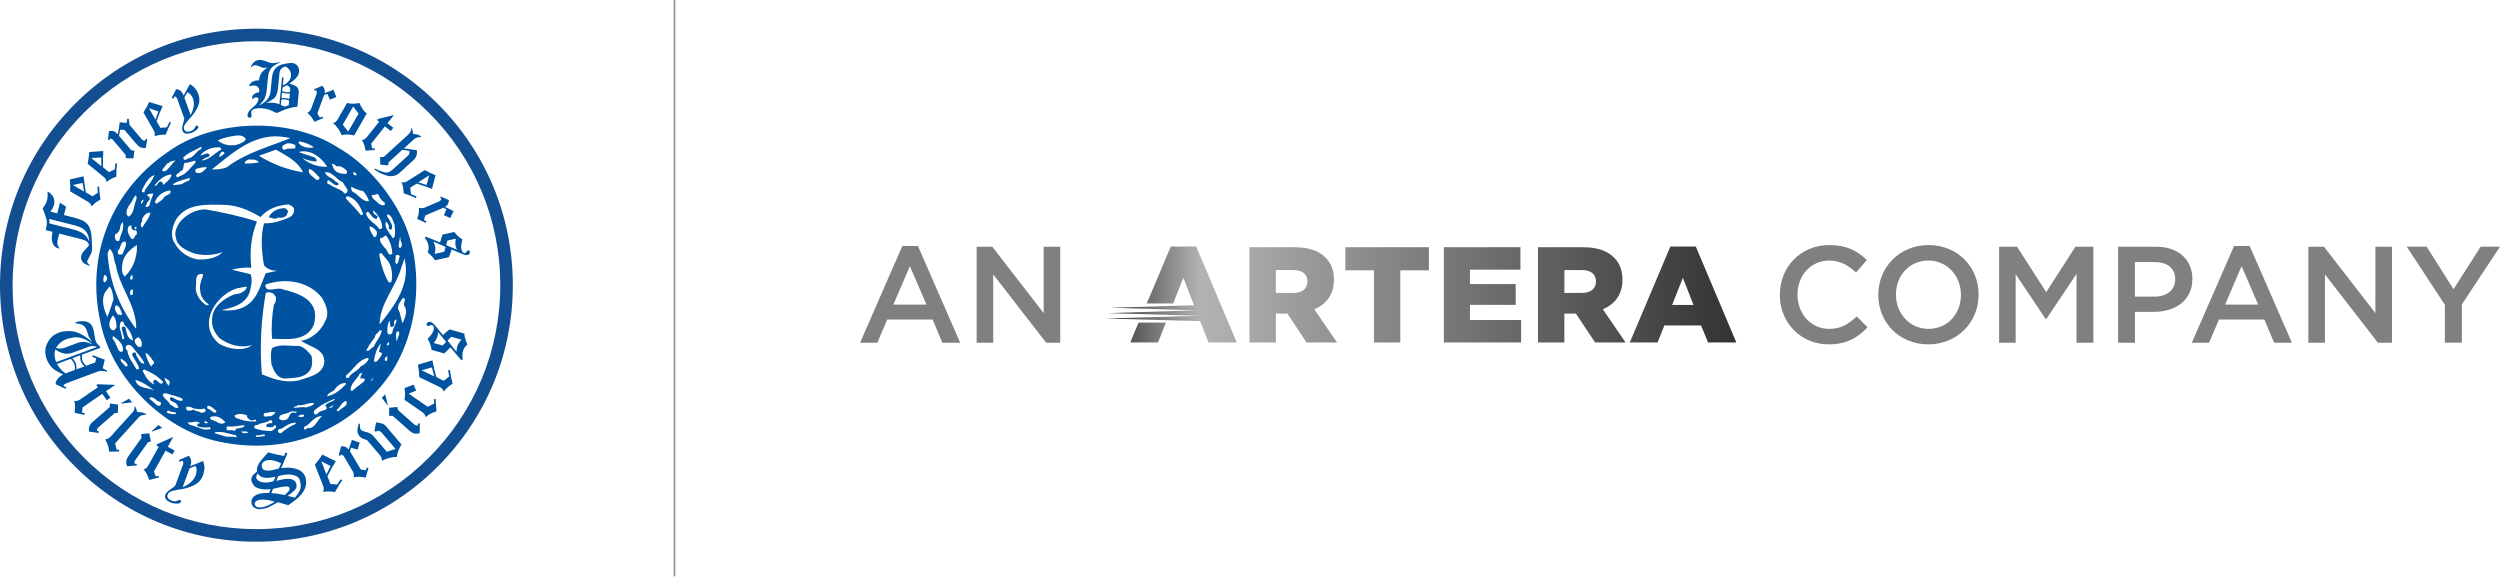 <?xml version="1.0" encoding="UTF-8"?> <svg xmlns="http://www.w3.org/2000/svg" width="585" height="135" viewBox="0 0 585 135" fill="none"><g clip-path="url(#clip0_126_652)"><path d="M157.831 134.855V0" stroke="#939598" stroke-width="0.395"></path><path d="M211.142 57.569H214.801L224.683 80.194H220.512L218.234 74.772H207.614L205.304 80.194H201.259L211.142 57.569ZM216.788 71.271L212.908 62.287L209.056 71.271H216.788Z" fill="#808080"></path><path d="M228.53 57.729H232.189L244.218 73.263V57.729H248.097V80.194H244.795L232.414 64.214V80.194H228.535V57.729H228.53Z" fill="#808080"></path><path d="M416.483 69.025V68.959C416.483 62.574 421.264 57.344 428.061 57.344C432.199 57.344 434.702 58.786 436.849 60.84L434.313 63.763C432.518 62.094 430.593 60.971 428.023 60.971C423.726 60.971 420.612 64.5 420.612 68.898V68.964C420.612 73.362 423.721 76.957 428.023 76.957C430.78 76.957 432.547 75.834 434.472 74.034L437.009 76.6C434.665 79.038 432.1 80.58 427.897 80.58C421.354 80.58 416.478 75.477 416.478 69.025H416.483Z" fill="#808080"></path><path d="M439.517 69.025V68.959C439.517 62.635 444.392 57.344 451.287 57.344C458.182 57.344 462.997 62.574 462.997 68.898V68.964C462.997 75.284 458.121 80.58 451.226 80.58C444.331 80.58 439.517 75.35 439.517 69.025ZM458.859 69.025V68.959C458.859 64.594 455.684 60.967 451.226 60.967C446.769 60.967 443.655 64.528 443.655 68.894V68.959C443.655 73.325 446.83 76.952 451.287 76.952C455.745 76.952 458.859 73.39 458.859 69.025Z" fill="#808080"></path><path d="M467.778 57.729H471.982L478.816 68.353L485.65 57.729H489.854V80.194H485.909V64.082L478.821 74.673H478.694L471.667 64.148V80.194H467.788V57.729H467.778Z" fill="#808080"></path><path d="M495.626 57.729H504.48C509.708 57.729 513.015 60.713 513.015 65.238V65.304C513.015 70.341 508.97 72.972 504.034 72.972H499.577V80.194H495.631V57.729H495.626ZM504.156 69.41C507.139 69.41 508.999 67.742 508.999 65.398V65.332C508.999 62.701 507.106 61.319 504.156 61.319H499.567V69.406H504.156V69.41Z" fill="#808080"></path><path d="M522.765 57.569H526.424L536.307 80.194H532.136L529.858 74.772H519.238L516.927 80.194H512.883L522.765 57.569ZM528.411 71.271L524.532 62.287L520.68 71.271H528.411Z" fill="#808080"></path><path d="M540.154 57.729H543.812L555.841 73.263V57.729H559.721V80.194H556.419L544.038 64.214V80.194H540.158V57.729H540.154Z" fill="#808080"></path><path d="M572.102 71.332L563.183 57.725H567.833L574.122 67.672L580.472 57.725H584.995L576.076 71.234V80.185H572.098V71.328L572.102 71.332Z" fill="#808080"></path><path d="M292.371 57.847H302.906C306.311 57.847 308.669 58.739 310.163 60.267C311.469 61.54 312.136 63.26 312.136 65.459V65.525C312.136 68.931 310.323 71.191 307.551 72.371L312.868 80.142H305.738L301.248 73.39H298.543V80.142H292.366V57.851L292.371 57.847ZM302.62 68.546C304.719 68.546 305.931 67.526 305.931 65.9V65.835C305.931 64.082 304.658 63.189 302.587 63.189H298.543V68.541H302.62V68.546ZM321.497 63.26H314.813V57.847H334.357V63.26H327.673V80.138H321.497V63.26ZM337.861 57.847H355.784V63.1H343.971V66.474H354.666V71.346H343.971V74.88H355.939V80.133H337.856V57.842L337.861 57.847ZM359.889 57.847H370.425C373.83 57.847 376.188 58.739 377.681 60.267C378.987 61.54 379.654 63.26 379.654 65.459V65.525C379.654 68.931 377.841 71.191 375.07 72.371L380.387 80.142H373.257L368.767 73.39H366.061V80.142H359.885V57.851L359.889 57.847ZM370.143 68.546C372.242 68.546 373.454 67.526 373.454 65.9V65.835C373.454 64.082 372.181 63.189 370.11 63.189H366.066V68.541H370.143V68.546ZM390.866 57.687H396.817L406.305 80.138H399.682L398.057 76.158H389.461L387.869 80.138H381.373L390.861 57.687H390.866ZM396.277 71.351L393.792 65.012L391.279 71.351H396.277ZM280.849 75.152L282.784 80.138H289.407L279.919 57.687H273.968L268.337 71.017H274.518L276.899 65.012L279.407 71.426L259.882 72.014L279.872 72.615L259.281 73.268L280.375 73.903L258.647 74.523L280.863 75.157M272.808 75.495H266.406L264.485 80.138H270.981L272.813 75.495H272.808Z" fill="url(#paint0_linear_126_652)"></path><path fill-rule="evenodd" clip-rule="evenodd" d="M13.903 54.666L18.76 55.897C19.243 56.024 19.633 56.16 19.939 56.287C20.244 56.423 20.455 56.592 20.573 56.771C20.69 56.959 20.742 57.1 20.775 57.17C20.808 57.245 20.817 57.33 20.793 57.391L20.775 57.485C20.681 57.612 20.404 57.927 19.91 58.453C19.403 58.97 19.112 59.402 19.013 59.783C18.952 60.036 18.952 60.333 19.013 60.647C19.131 61.089 19.37 61.427 19.718 61.639C20.056 61.869 20.488 62.071 21.005 62.198L21.038 62.052C20.775 61.892 20.605 61.714 20.502 61.545C20.408 61.366 20.375 61.197 20.418 61.019C20.418 61.009 20.587 60.722 20.869 60.206C21.164 59.712 21.362 59.289 21.427 58.993C21.46 58.89 21.488 58.763 21.512 58.613C21.531 58.477 21.545 58.35 21.554 58.256L21.46 55.756C21.385 54.323 21.094 53.27 20.554 52.584C20.028 51.889 19.079 51.372 17.74 51.034L14.969 50.315L15.462 48.346L14.03 47.439L13.396 49.925L11.794 49.525C12.236 48.975 12.513 48.449 12.635 47.932C12.794 47.312 12.752 46.72 12.489 46.161C12.236 45.602 11.794 45.151 11.141 44.812L11.108 44.897C11.193 45.574 11.16 46.213 11.014 46.814C10.845 47.477 10.498 48.13 9.981 48.755C10.474 49.967 10.78 50.864 10.906 51.452C11.024 52.053 10.949 52.852 10.695 53.843L12.306 54.252C12.062 55.178 12.043 56.014 12.273 56.761C12.503 57.499 13.011 57.983 13.842 58.195L13.884 58.058C13.63 57.711 13.476 57.363 13.433 57.015C13.4 56.677 13.443 56.287 13.551 55.878L13.898 54.656L13.903 54.666ZM19.666 44.822L17.055 43.295L19.328 42.811L19.666 44.822ZM16.345 41.998C16.43 42.923 16.463 43.854 16.421 44.77L20.558 47.204C20.803 47.35 21 47.5 21.136 47.679C21.273 47.857 21.381 48.059 21.432 48.322C21.719 47.984 22.043 47.679 22.4 47.406C22.757 47.143 23.104 46.899 23.508 46.711C23.405 45.855 23.33 45.254 23.288 44.906C23.255 44.578 23.226 44.15 23.194 43.609L22.804 43.685L22.898 45.066L21.653 45.931L20.093 45.014C19.863 43.727 19.685 42.472 19.567 41.251L16.345 41.998ZM23.71 38.887L21.371 36.97L23.701 36.843L23.71 38.887ZM20.878 35.579C20.817 36.505 20.699 37.435 20.507 38.319L24.236 41.373C24.448 41.551 24.617 41.744 24.729 41.932C24.833 42.12 24.908 42.355 24.908 42.618C25.246 42.322 25.627 42.082 26.002 41.862C26.401 41.65 26.791 41.481 27.214 41.345C27.233 40.489 27.256 39.888 27.266 39.54C27.299 39.211 27.341 38.784 27.383 38.234L26.984 38.253L26.857 39.625L25.509 40.288L24.109 39.141C24.076 37.825 24.1 36.571 24.171 35.335L20.873 35.579H20.878ZM27.839 31.787L28.135 30.354L29.126 30.406L31.864 33.629C32.202 34.038 32.55 34.325 32.874 34.461C33.189 34.621 33.611 34.663 34.119 34.621L34.447 32.534L34.081 32.492L33.987 32.901C33.766 32.92 33.546 32.882 33.325 32.774L30.3 29.203C30.281 29.043 30.248 28.822 30.215 28.526C30.183 28.254 30.164 28.019 30.14 27.831L29.774 27.789L29.647 28.757L28.003 28.62C27.928 29.198 27.867 29.687 27.825 30.077C27.75 30.467 27.665 30.932 27.571 31.458C27.242 31.068 26.937 30.824 26.655 30.711C26.369 30.617 25.969 30.608 25.486 30.678L25.265 32.713L25.636 32.774L25.711 32.417C26.026 32.426 26.289 32.553 26.467 32.774L29.417 36.261V36.998L31.239 37.074L31.441 35.293L30.685 35.123L27.853 31.783L27.839 31.787ZM36.373 27.981L34.865 25.345L37.087 26.064L36.368 27.981H36.373ZM34.908 23.87C34.518 24.725 34.067 25.533 33.569 26.304L35.96 30.486C36.096 30.73 36.19 30.96 36.223 31.181C36.256 31.402 36.242 31.632 36.148 31.886C36.57 31.726 37.012 31.642 37.444 31.571C37.895 31.52 38.318 31.496 38.759 31.52C39.088 30.739 39.328 30.18 39.454 29.856C39.591 29.56 39.783 29.17 40.023 28.686L39.642 28.559L39.041 29.79L37.533 29.927L36.636 28.357C37.078 27.112 37.543 25.942 38.05 24.828L34.898 23.87H34.908ZM44.597 26.896L43.132 22.817L43.837 21.586C44.151 21.732 44.428 21.925 44.649 22.197C44.879 22.484 45.039 22.766 45.156 23.071C45.368 23.672 45.41 24.316 45.302 24.998C45.175 25.693 44.945 26.337 44.597 26.896ZM42.968 22.352C42.808 21.91 42.578 21.563 42.324 21.318C42.038 21.088 41.704 20.919 41.239 20.853L40.164 22.921L40.521 23.132L40.877 22.531C41.065 22.615 41.192 22.7 41.277 22.775C41.371 22.878 41.437 23.005 41.479 23.156L43.08 27.582C43.156 27.784 43.062 28.226 42.836 28.93C42.615 29.649 42.564 30.194 42.691 30.552L42.742 30.697C42.911 31.045 43.193 31.247 43.574 31.275C43.945 31.308 44.363 31.242 44.804 31.087L45.048 31.003C45.279 30.918 45.584 30.707 45.964 30.411C46.321 30.096 46.481 29.833 46.396 29.612C46.345 29.527 46.312 29.466 46.251 29.41C46.176 29.358 46.105 29.358 46.021 29.391C45.917 29.424 45.819 29.518 45.725 29.654C45.65 29.8 45.546 29.969 45.41 30.171C45.283 30.382 45.011 30.552 44.612 30.697C44.273 30.815 43.959 30.857 43.686 30.791C43.4 30.716 43.212 30.561 43.109 30.307L43.076 30.223C42.94 29.833 43.057 29.4 43.414 28.907C43.78 28.432 44.255 27.84 44.865 27.201C45.603 26.318 46.119 25.472 46.434 24.631C46.739 23.809 46.749 22.954 46.434 22.08C46.232 21.53 45.969 21.069 45.654 20.679C45.316 20.289 44.917 19.96 44.424 19.711L42.972 22.357L42.968 22.352ZM65.067 20.468L65.405 17.075C65.447 16.634 65.607 16.286 65.87 16.032C66.133 15.788 66.471 15.623 66.903 15.581C67.368 15.896 67.683 16.234 67.885 16.615C68.054 17.005 68.139 17.371 68.087 17.785C68.054 18.227 67.866 18.659 67.519 19.04C67.162 19.439 66.73 19.758 66.18 19.965L66.359 18.151L66.001 18.109L65.382 24.401C65.067 24.283 64.804 24.189 64.569 24.147C64.339 24.114 64.104 24.086 63.916 24.062C63.601 24.044 63.315 24.03 63.019 24.03C62.732 24.039 62.483 24.039 62.263 24.062C63.329 23.621 64.043 23.179 64.381 22.733C64.729 22.3 64.982 21.553 65.076 20.468H65.067ZM65.71 24.579L65.847 23.292C65.973 23.292 66.109 23.259 66.279 23.259C66.438 23.259 66.575 23.259 66.701 23.268C67.025 23.301 67.354 23.386 67.659 23.522L67.556 24.64C67.387 24.692 67.242 24.744 67.091 24.786C66.922 24.838 66.776 24.89 66.64 24.965L65.715 24.575L65.71 24.579ZM65.879 22.954L65.997 21.68C66.133 21.723 66.26 21.774 66.438 21.798C66.626 21.84 66.767 21.859 66.889 21.873C67.049 21.892 67.227 21.892 67.448 21.882C67.65 21.892 67.772 21.882 67.829 21.873L67.702 23.137C67.439 23.062 67.26 23.019 67.152 23.01C67.049 23.001 66.922 22.991 66.772 22.977C66.626 22.968 66.485 22.944 66.321 22.944C66.152 22.954 65.992 22.954 65.879 22.954ZM67.862 21.478C67.702 21.52 67.533 21.553 67.387 21.572C67.218 21.582 67.082 21.591 66.955 21.582C66.861 21.572 66.725 21.539 66.565 21.497C66.405 21.464 66.227 21.403 66.039 21.337L66.114 20.515C66.302 20.388 66.485 20.285 66.664 20.177C66.833 20.092 67.002 20.017 67.171 19.946C67.537 20.148 67.763 20.327 67.824 20.506C67.899 20.684 67.918 20.938 67.89 21.262L67.871 21.474L67.862 21.478ZM64.771 26.454C66.067 25.862 67.002 25.486 67.617 25.326C68.209 25.157 68.871 25.054 69.585 24.969L69.9 21.755C69.961 21.112 69.797 20.618 69.416 20.289C69.007 19.975 68.425 19.74 67.697 19.603C67.951 19.392 68.275 19.152 68.646 18.856C69.026 18.541 69.341 18.236 69.562 17.907C69.806 17.55 69.952 17.202 69.984 16.779C70.017 16.474 69.984 16.145 69.848 15.84C69.712 15.525 69.543 15.271 69.322 15.111C69.102 14.933 68.914 14.848 68.754 14.806C68.594 14.773 68.458 14.754 68.322 14.745C68.134 14.712 67.899 14.735 67.608 14.778C67.312 14.787 66.828 14.895 66.185 15.031C65.522 15.177 64.94 15.515 64.466 15.99C64.015 16.483 63.719 17.277 63.611 18.33L63.324 21.271C63.24 22.07 62.977 22.723 62.535 23.282C62.07 23.832 61.441 24.307 60.628 24.673C61.281 24.03 61.713 23.452 61.967 22.925C62.188 22.399 62.357 21.704 62.441 20.806L62.704 18.1C62.798 17.151 63.061 16.436 63.46 15.948C63.869 15.473 64.545 15.041 65.471 14.651L65.419 14.557C65.114 14.618 64.799 14.651 64.494 14.717C64.156 14.768 63.874 14.778 63.597 14.759L63.512 14.74C63.31 14.731 62.901 14.594 62.333 14.383C61.732 14.162 61.291 14.054 61.018 14.026C60.44 13.965 59.933 14.12 59.492 14.491C59.041 14.872 58.754 15.332 58.627 15.882C58.815 15.68 58.998 15.501 59.196 15.398C59.407 15.295 59.604 15.238 59.839 15.271L60.262 15.365C60.389 15.407 60.6 15.492 60.905 15.628C61.22 15.797 61.464 15.858 61.652 15.882C61.882 15.901 62.211 15.863 62.676 15.755C61.99 16.178 61.497 16.629 61.182 17.061C60.877 17.512 60.666 18.104 60.605 18.823C60.069 18.772 59.571 18.866 59.13 19.11C58.698 19.34 58.383 19.702 58.247 20.195C58.712 20.05 59.12 19.975 59.492 20.017C59.618 20.026 59.745 20.036 59.849 20.069C59.933 20.101 60.06 20.144 60.206 20.228C60.365 20.322 60.478 20.473 60.562 20.67C60.656 20.872 60.689 21.102 60.656 21.365L60.633 21.577C60.182 21.638 59.778 21.779 59.487 22C59.2 22.211 59.022 22.493 59.003 22.855V23.264C59.181 23.095 59.341 22.977 59.496 22.897C59.656 22.822 59.825 22.77 60.013 22.77C60.361 22.789 60.506 22.972 60.464 23.306L60.454 23.442C60.337 23.865 60.065 24.283 59.642 24.716C59.261 25.045 58.886 25.378 58.515 25.707C58.378 25.853 58.252 26.036 58.134 26.257C58.007 26.468 57.923 26.68 57.913 26.868C57.88 27.197 58.007 27.418 58.284 27.544L58.388 27.554C58.515 27.563 58.618 27.544 58.717 27.46C58.81 27.375 58.862 27.291 58.876 27.197C58.886 27.112 58.867 26.943 58.834 26.731C58.782 26.487 58.759 26.332 58.773 26.224L58.815 26.107C58.909 25.749 59.238 25.514 59.773 25.421C60.309 25.303 60.825 25.284 61.323 25.336C62.061 25.411 62.662 25.538 63.127 25.716C63.601 25.928 64.137 26.168 64.78 26.464L64.771 26.454ZM75.424 20.069L73.517 20.881L73.653 21.229L74 21.126C74.146 21.422 74.179 21.685 74.085 21.957L72.854 25.341C72.76 25.594 72.624 25.834 72.483 25.984C72.338 26.163 72.154 26.29 71.924 26.393C72.629 26.985 73.155 27.681 73.559 28.503L75.602 27.662L75.456 27.291L74.846 27.511L74.268 26.544L75.837 22.235L76.593 21.948L77.185 23.32L78.702 22.709L78.049 21.022L75.94 21.802C76.015 21.445 76.034 21.126 75.95 20.895C75.856 20.665 75.696 20.369 75.424 20.073V20.069ZM80.215 29.151L82.647 24.927L83.911 26.572L81.487 30.777C81.328 30.566 81.13 30.326 80.877 30.021C80.647 29.715 80.426 29.428 80.215 29.156V29.151ZM79.942 31.618C80.407 31.501 80.891 31.458 81.393 31.482C81.877 31.491 82.384 31.585 82.878 31.693L85.818 26.562C85.522 26.332 85.24 26.045 84.987 25.698C84.733 25.341 84.418 24.814 84.071 24.086C83.103 24.33 82.145 24.33 81.206 24.105L79.078 27.803C78.899 28.118 78.74 28.338 78.594 28.479C78.467 28.606 78.237 28.7 77.941 28.766C78.857 29.579 79.519 30.528 79.942 31.623V31.618ZM88.716 28.479L85.87 32.05C85.701 32.252 85.513 32.45 85.334 32.544C85.146 32.671 84.935 32.746 84.681 32.755C84.935 33.164 85.104 33.554 85.24 33.925C85.344 34.273 85.442 34.715 85.546 35.264L87.716 35.095L87.706 34.715L87.072 34.733L86.861 33.606L90.083 29.57L91.44 30.655L92.041 29.908L90.67 28.822L92.196 26.915L88.448 27.84L88.246 28.104L88.711 28.475L88.716 28.479ZM89.773 36.74L88.951 36.749L88.984 38.53L90.848 38.699L90.909 37.994L94.146 35.053L95.79 35.316C95.822 35.504 95.832 35.687 95.808 35.833C95.775 35.979 95.724 36.138 95.597 36.298L91.91 39.658C91.266 40.236 90.698 40.457 90.163 40.363C89.613 40.269 88.782 39.954 87.645 39.437L87.551 39.615C88.552 40.363 89.604 40.87 90.689 41.133C91.783 41.378 92.722 41.152 93.502 40.447L96.715 37.506C97.41 36.886 97.682 36.091 97.537 35.156L94.526 34.715L96.856 32.596C97.307 32.173 97.898 32.018 98.603 32.112V32.036C98.359 31.773 98.096 31.613 97.79 31.52C97.485 31.416 97.147 31.383 96.799 31.383L96.663 31.238C96.64 30.848 96.527 30.439 96.349 30.016H96.212C96.222 30.364 96.161 30.65 96.01 30.899C95.841 31.172 95.62 31.416 95.325 31.689L93.873 33.004L89.773 36.735V36.74ZM97.87 42.66L100.43 41.025L99.82 43.281L97.87 42.66ZM101.905 41.006C101.031 40.649 100.2 40.25 99.42 39.794L95.343 42.364C95.113 42.524 94.892 42.618 94.667 42.67C94.446 42.703 94.216 42.703 93.962 42.618C94.132 43.027 94.249 43.483 94.334 43.906C94.409 44.347 94.451 44.779 94.451 45.221C95.24 45.508 95.822 45.729 96.147 45.832C96.452 45.959 96.842 46.138 97.335 46.349L97.452 45.959L96.189 45.423L95.987 43.924L97.513 42.956C98.758 43.337 99.956 43.746 101.097 44.202L101.91 41.006H101.905ZM105.047 46.824L103.14 45.982L102.995 46.33L103.309 46.499C103.192 46.805 103.013 47.026 102.75 47.134L99.444 48.548C99.19 48.651 98.927 48.727 98.725 48.727C98.495 48.736 98.274 48.694 98.039 48.59C98.091 49.507 97.945 50.371 97.617 51.226L99.627 52.142L99.796 51.785L99.204 51.489L99.533 50.404L103.746 48.614L104.474 48.971L103.873 50.343L105.348 51.029L106.137 49.408L104.127 48.398C104.441 48.196 104.686 48.008 104.803 47.787C104.92 47.556 105.014 47.237 105.047 46.838V46.824ZM101.694 59.407C101.797 59.017 101.853 58.678 101.872 58.397C101.896 58.11 101.853 57.805 101.788 57.513C101.755 57.377 101.703 57.217 101.618 57.029C101.543 56.851 101.473 56.682 101.398 56.503L104.263 57.791L103.948 58.918L101.694 59.412V59.407ZM104.709 56.287L106.658 55.855C106.597 56.212 106.555 56.531 106.555 56.78C106.546 57.043 106.564 57.316 106.616 57.551C106.649 57.687 106.701 57.823 106.752 57.992C106.804 58.162 106.856 58.307 106.931 58.444L104.38 57.349L104.709 56.282V56.287ZM99.566 55.338L99.43 55.685C99.862 56.245 100.115 56.771 100.228 57.288C100.28 57.541 100.313 57.837 100.289 58.129C100.266 58.425 100.205 58.721 100.087 59.054C100.444 59.369 100.773 59.665 101.045 59.952C101.332 60.248 101.581 60.563 101.783 60.901L105.057 60.173L105.7 58.392L108.157 59.426C108.692 59.656 109.105 59.731 109.378 59.679C109.599 59.628 109.758 59.534 109.852 59.407C109.946 59.261 109.988 59.12 109.946 58.956C109.885 58.66 109.744 58.547 109.537 58.599L109.336 58.702C109.251 58.796 109.166 58.913 109.082 59.031C108.979 59.148 108.894 59.2 108.809 59.219C108.65 59.252 108.523 59.209 108.368 59.101C108.222 59.008 108.147 58.881 108.114 58.754L107.969 58.354C107.903 58.049 107.894 57.678 107.945 57.288C108.006 56.879 108.091 56.456 108.208 56.033C107.818 55.803 107.471 55.516 107.156 55.244C106.841 54.957 106.564 54.633 106.301 54.285L103.53 54.905L102.981 56.719L99.556 55.338H99.566ZM11.54 52.274C11.583 51.851 11.573 51.518 11.508 51.222L17.67 52.791C18.745 53.063 19.525 53.477 20.028 54.055C20.535 54.633 20.826 55.469 20.892 56.541C20.521 55.676 20.028 55.046 19.408 54.633C18.807 54.243 18.008 53.905 16.984 53.651L11.536 52.269L11.54 52.274Z" fill="#0053A0"></path><path fill-rule="evenodd" clip-rule="evenodd" d="M12.964 81.773C13.607 82.266 14.293 82.586 14.988 82.713C15.664 82.849 16.378 82.764 17.106 82.492L20.761 81.143C21.413 80.89 22.066 80.923 22.71 81.186L13.133 84.738C12.921 84.169 12.794 83.662 12.776 83.23C12.733 82.788 12.794 82.304 12.964 81.778V81.773ZM13.344 85.151L16.538 83.972C16.768 84.193 16.937 84.381 17.073 84.583C17.191 84.752 17.304 84.954 17.388 85.161C17.449 85.339 17.491 85.57 17.524 85.823C17.543 86.077 17.543 86.34 17.506 86.57L15.326 87.383C14.429 86.74 13.767 86.002 13.344 85.151ZM18.778 83.14C18.76 83.446 18.76 83.709 18.778 83.92C18.811 84.132 18.854 84.362 18.915 84.555C19.051 84.935 19.323 85.325 19.737 85.743L17.891 86.43C17.924 85.88 17.872 85.386 17.731 85.006C17.571 84.597 17.308 84.207 16.918 83.826L18.774 83.14H18.778ZM14.767 87.6C14.26 87.905 13.894 88.201 13.649 88.474C13.386 88.746 13.166 89.136 12.987 89.601L13.123 89.958L15.326 90.983L15.556 90.677L14.809 90.287C14.927 90.076 15.073 89.921 15.232 89.846C15.378 89.752 15.58 89.658 15.885 89.54L22.963 86.918C23.278 86.801 23.607 86.758 23.964 86.791C24.311 86.801 24.668 86.876 25.007 87.003L25.082 86.758L24.039 86.166L24.513 84.165L21.742 83.131L21.606 83.512L22.512 83.859L22.268 84.818L20.173 85.588C19.751 85.231 19.469 84.851 19.319 84.451C19.173 84.052 19.131 83.554 19.201 82.985L23.48 81.406L23.32 80.956C23.076 80.796 22.888 80.641 22.743 80.439C22.607 80.237 22.48 80.016 22.386 79.753C22.292 79.489 22.184 78.996 22.08 78.287C21.986 77.568 21.878 77.065 21.766 76.769C21.451 75.914 20.901 75.411 20.131 75.232C19.342 75.063 18.497 75.138 17.604 75.463L17.75 75.674C18.36 75.716 18.858 75.834 19.243 76.022C19.633 76.21 19.948 76.548 20.202 77.065L20.347 77.474C20.38 77.558 20.441 77.737 20.535 78.033C20.61 78.305 20.681 78.517 20.737 78.653C20.798 78.813 20.897 79.001 21.042 79.231C21.16 79.452 21.329 79.724 21.535 80.044C20.652 79.222 19.746 78.569 18.807 78.117C17.867 77.666 17.045 77.445 16.331 77.474C15.594 77.474 15.068 77.516 14.763 77.568C14.467 77.61 14.152 77.685 13.847 77.798C12.752 78.207 11.949 78.832 11.447 79.644C10.93 80.467 10.634 81.214 10.606 81.942C10.573 82.656 10.667 83.366 10.934 84.061C11.094 84.484 11.263 84.841 11.484 85.137C11.822 85.687 12.273 86.171 12.832 86.57C13.391 86.942 14.044 87.285 14.772 87.604L14.767 87.6ZM22.898 90.635L18.844 93.417C18.591 93.586 18.328 93.722 18.126 93.774C17.895 93.849 17.651 93.858 17.379 93.807C17.506 94.291 17.567 94.732 17.581 95.146C17.571 95.536 17.529 96.02 17.463 96.602L19.727 97.086L19.845 96.687L19.182 96.527L19.342 95.315L23.936 92.143L24.978 93.661L25.833 93.069L24.8 91.551L26.97 90.066L22.841 89.907L22.545 90.118L22.902 90.635H22.898ZM28.313 94.352L28.388 94.436L30.929 94.15L30.183 93.294L28.318 94.347L28.313 94.352ZM22.855 100.159L26.857 96.659L27.576 96.617L27.637 94.676L25.753 94.432L25.66 95.273L21.897 98.552L21.634 98.773C21.287 99.069 21.056 99.408 20.93 99.741C20.784 100.098 20.761 100.521 20.845 100.996L23.1 101.325L23.109 100.902L22.71 100.85C22.658 100.587 22.71 100.357 22.855 100.155V100.159ZM32.188 96.429L32.085 96.335C31.991 95.86 31.812 95.428 31.559 95.047H31.474C31.465 95.376 31.456 95.639 31.413 95.827C31.352 96.029 31.253 96.227 31.117 96.377L25.946 102.091C25.744 102.311 25.523 102.499 25.335 102.608C25.124 102.725 24.884 102.786 24.617 102.81C24.903 103.326 25.124 103.82 25.279 104.276C25.406 104.717 25.509 105.201 25.533 105.699L27.881 105.657V105.225L27.289 105.234L26.942 103.749L32.4 97.721C32.644 97.458 32.907 97.27 33.231 97.171C33.536 97.068 33.851 97.025 34.213 97.044L34.231 96.941C33.959 96.739 33.64 96.612 33.306 96.532C32.949 96.447 32.587 96.415 32.188 96.438V96.429ZM35.5 100.907L35.593 100.982L37.994 100.117L37.068 99.455L35.5 100.907ZM31.535 107.823L34.631 103.5L35.307 103.289L34.926 101.381L33.029 101.593L33.132 102.434L30.225 106.503L30.023 106.766C29.76 107.147 29.614 107.522 29.558 107.884C29.497 108.265 29.577 108.664 29.769 109.115L32.033 108.904L31.949 108.495L31.549 108.547C31.446 108.302 31.432 108.063 31.531 107.818L31.535 107.823ZM37.139 104.543L34.748 108.843C34.602 109.106 34.419 109.336 34.264 109.487C34.086 109.646 33.865 109.759 33.611 109.834C33.94 110.215 34.189 110.581 34.368 110.953C34.537 111.31 34.725 111.765 34.917 112.311L37.162 111.733L37.101 111.324L36.425 111.469L36.026 110.323L38.745 105.446L40.347 106.343L40.864 105.436L39.262 104.539L40.535 102.241L36.772 103.928L36.594 104.243L37.144 104.548L37.139 104.543ZM42.747 113.979L44.358 109.585L45.772 109.026C45.931 109.374 46.016 109.731 45.992 110.111C46.002 110.483 45.931 110.849 45.805 111.188C45.575 111.831 45.171 112.376 44.602 112.884C44.043 113.377 43.414 113.758 42.747 113.979ZM44.536 109.087C44.706 108.613 44.767 108.161 44.724 107.79C44.663 107.4 44.504 107.02 44.175 106.653L41.901 107.635L42.047 108.058L42.742 107.804C42.836 108.006 42.879 108.161 42.888 108.279C42.897 108.425 42.869 108.575 42.813 108.744L41.051 113.528C40.976 113.739 40.6 114.044 39.934 114.486C39.271 114.918 38.858 115.327 38.712 115.717L38.661 115.886C38.543 116.286 38.651 116.633 38.924 116.92C39.196 117.216 39.577 117.446 40.041 117.615L40.286 117.709C40.539 117.794 40.929 117.836 41.422 117.846C41.939 117.822 42.235 117.719 42.329 117.465C42.338 117.371 42.348 117.296 42.338 117.211C42.319 117.117 42.254 117.052 42.169 117.023C42.066 116.981 41.916 116.991 41.761 117.056C41.592 117.117 41.389 117.183 41.159 117.268C40.896 117.352 40.582 117.31 40.15 117.15C39.802 117.014 39.516 116.845 39.351 116.591C39.163 116.337 39.107 116.084 39.215 115.802L39.248 115.708C39.393 115.308 39.797 115.003 40.408 114.853C41.042 114.707 41.822 114.538 42.747 114.42C43.935 114.19 44.936 113.828 45.758 113.344C46.58 112.87 47.157 112.165 47.505 111.216C47.716 110.638 47.82 110.069 47.843 109.529C47.843 108.96 47.74 108.42 47.514 107.875L44.532 109.087H44.536ZM64.268 117.413C63.897 117.686 63.404 117.949 62.784 118.236C62.164 118.522 61.596 118.687 61.098 118.743C60.769 118.785 60.487 118.762 60.257 118.682C60.013 118.607 59.867 118.494 59.806 118.386C59.731 118.269 59.661 118.175 59.637 118.123C59.604 118.071 59.586 118.02 59.576 117.954C59.557 117.7 59.67 117.446 59.933 117.268C60.206 117.08 60.492 116.972 60.816 116.939C61.342 116.878 61.91 116.887 62.521 116.981C63.132 117.085 63.724 117.235 64.268 117.413ZM60.328 110.774C60.591 111.249 60.98 111.545 61.474 111.681C61.967 111.827 62.516 111.859 63.136 111.784C63.273 111.775 63.451 111.733 63.738 111.681C64.01 111.639 64.264 111.587 64.466 111.545L64.015 112.597C63.794 112.672 63.583 112.733 63.371 112.776C63.16 112.818 62.93 112.86 62.643 112.893C62.244 112.945 61.864 112.926 61.474 112.851C61.084 112.809 60.746 112.672 60.464 112.461C60.158 112.249 59.999 112.019 59.957 111.733C59.947 111.587 59.957 111.427 60.041 111.267C60.102 111.108 60.201 110.953 60.328 110.774ZM65.259 109.604C64.945 109.698 64.606 109.783 64.236 109.891C63.864 109.985 63.54 110.069 63.254 110.102C62.695 110.163 62.23 110.121 61.864 109.985C61.507 109.848 61.305 109.543 61.253 109.111L61.234 109.059C61.192 108.678 61.319 108.364 61.615 108.119C61.92 107.875 62.235 107.729 62.615 107.687L62.92 107.645C63.395 107.645 63.869 107.696 64.376 107.856C64.86 107.992 65.325 108.18 65.776 108.448L65.259 109.609V109.604ZM66.659 115.844C65.973 115.708 65.396 115.614 64.94 115.529C64.475 115.445 63.991 115.402 63.498 115.384L63.897 114.392C64.287 114.308 64.719 114.204 65.184 114.087C65.649 113.983 66.058 113.908 66.396 113.875C66.861 113.814 67.209 113.814 67.439 113.885C67.617 113.96 67.735 114.105 67.754 114.308C67.786 114.519 67.692 114.749 67.481 115.003C67.26 115.257 66.988 115.539 66.659 115.844ZM64.701 112.513L65.1 111.385C65.372 111.324 65.635 111.258 65.912 111.206C66.199 111.155 66.462 111.103 66.725 111.07C67.566 110.976 68.317 111.037 68.97 111.272C69.614 111.502 69.994 111.841 70.116 112.273C70.243 112.705 70.318 112.968 70.318 113.062L70.351 113.293C70.417 113.852 70.318 114.401 70.079 114.895C69.834 115.402 69.477 115.919 68.984 116.455L67.331 116.032C68.026 115.557 68.543 115.116 68.923 114.744C69.28 114.373 69.449 113.955 69.388 113.49C69.365 113.278 69.303 113.081 69.177 112.837C68.947 112.466 68.618 112.245 68.209 112.141C67.8 112.038 67.312 112.014 66.776 112.08C66.471 112.113 66.156 112.165 65.818 112.24C65.49 112.325 65.114 112.409 64.71 112.513H64.701ZM65.025 117.517L67.467 118.222C68.289 117.653 69.026 117.084 69.637 116.568C70.238 116.06 70.764 115.44 71.154 114.735C71.553 114.016 71.713 113.26 71.619 112.447L71.61 112.353C71.474 111.206 70.891 110.393 69.862 109.928C68.82 109.477 67.66 109.327 66.406 109.477L65.804 109.538L67.256 106.113L66.781 105.883L66.476 106.695C65.814 106.578 65.231 106.465 64.729 106.348C64.203 106.244 63.55 106.061 62.737 105.854L61.178 107.635C60.797 108.1 60.501 108.551 60.323 108.993C60.135 109.444 60.069 109.909 60.121 110.403C59.679 110.675 59.351 110.981 59.111 111.319C58.867 111.648 58.773 112.005 58.815 112.404C58.825 112.531 58.858 112.635 58.909 112.752C58.942 112.856 59.088 113.109 59.318 113.49C59.538 113.88 60.022 114.167 60.75 114.354C61.478 114.533 62.258 114.575 63.122 114.472L63.324 114.42L62.995 115.346C62.808 115.346 62.554 115.337 62.267 115.355C61.972 115.374 61.699 115.374 61.478 115.407C60.675 115.501 60.013 115.722 59.496 116.093C59.003 116.474 58.768 117.009 58.853 117.728C58.904 118.161 59.116 118.499 59.506 118.781C59.895 119.053 60.318 119.171 60.75 119.171L61.319 119.096C61.896 119.035 62.465 118.875 62.981 118.621C63.508 118.377 64.17 117.987 65.015 117.512L65.025 117.517ZM76.372 110.985L75.17 107.941L77.382 109.059L76.372 110.985ZM75.414 106.381C74.888 107.212 74.306 108.016 73.676 108.754L75.583 113.603C75.701 113.875 75.762 114.138 75.762 114.383C75.762 114.627 75.719 114.867 75.593 115.111C76.044 115.017 76.518 114.994 76.992 114.994C77.467 115.012 77.908 115.055 78.373 115.163C78.824 114.383 79.153 113.824 79.332 113.499C79.519 113.213 79.773 112.823 80.092 112.353L79.712 112.165L78.913 113.377L77.321 113.26L76.617 111.446C77.237 110.201 77.904 109.031 78.585 107.927L75.414 106.39V106.381ZM79.825 104.44L79.247 106.569L79.627 106.686L79.754 106.329C80.092 106.414 80.346 106.573 80.51 106.855L82.478 110.187C82.638 110.45 82.751 110.713 82.793 110.924C82.835 111.178 82.826 111.418 82.751 111.681C83.709 111.502 84.634 111.545 85.564 111.784L86.227 109.519L85.827 109.393L85.597 110.055L84.418 109.844L81.891 105.587L82.154 104.764L83.681 105.229L84.165 103.575L82.342 102.941L81.605 105.206C81.342 104.901 81.097 104.656 80.858 104.572C80.604 104.478 80.257 104.412 79.825 104.435V104.44ZM87.622 100.855L88.087 101.066L88.129 100.77C88.476 100.822 88.707 100.864 88.843 100.897C89.002 100.939 89.129 101.033 89.251 101.17L92.558 105.046C92.178 105.164 91.821 105.3 91.464 105.394C91.107 105.54 90.787 105.638 90.505 105.699L87.396 102.062C87.016 101.621 86.457 101.282 85.762 101.113C85.048 100.944 84.634 100.784 84.498 100.629C84.268 100.357 84.183 99.882 84.235 99.187L83.981 99.102C83.751 99.722 83.634 100.291 83.643 100.798C83.653 101.292 83.812 101.715 84.108 102.062C84.456 102.471 85.034 102.777 85.856 102.946L88.763 106.338C88.993 106.625 89.153 106.865 89.247 107.067C89.331 107.278 89.35 107.532 89.322 107.847C90.44 107.245 91.609 106.94 92.863 106.907C92.939 106.39 93.051 105.883 93.244 105.389C93.432 104.905 93.666 104.464 93.948 103.998L90.2 99.605C89.989 99.351 89.665 99.182 89.242 99.069C88.819 98.952 88.411 98.881 87.997 98.858L87.617 100.85L87.622 100.855ZM90.646 94.808L90.722 94.723L90.12 92.237L89.359 93.092L90.646 94.812V94.808ZM97.105 99.473L93.122 95.93L92.986 95.235L91.06 95.414L91.069 97.321L91.9 97.312L95.639 100.629L95.893 100.85C96.24 101.156 96.597 101.344 96.945 101.428C97.311 101.531 97.734 101.489 98.199 101.353L98.232 99.079L97.823 99.112L97.814 99.52C97.57 99.605 97.33 99.582 97.109 99.469L97.105 99.473ZM94.648 90.823C94.742 91.297 94.775 91.739 94.784 92.162C94.775 92.585 94.751 93.046 94.667 93.576L98.744 96.391C98.998 96.56 99.186 96.739 99.345 96.941C99.481 97.152 99.575 97.373 99.618 97.627C99.932 97.298 100.303 97.025 100.726 96.805C101.149 96.593 101.623 96.415 102.14 96.255C102.079 95.296 102.004 94.338 101.919 93.356L101.52 93.398L101.623 94.408L100.097 95.198L95.63 92.11L97.377 91.415L96.785 90.001L94.648 90.823ZM101.614 88.074L98.674 86.65L101.055 85.974L101.614 88.069V88.074ZM97.786 85.344C97.974 86.312 98.082 87.294 98.124 88.262L102.802 90.527C103.065 90.663 103.286 90.814 103.464 90.978C103.633 91.156 103.76 91.368 103.835 91.641C104.098 91.274 104.437 90.926 104.784 90.607C105.141 90.301 105.503 90.029 105.902 89.784C105.714 88.91 105.573 88.276 105.493 87.919C105.442 87.571 105.367 87.12 105.273 86.547L104.873 86.665L105.094 88.107L103.85 89.099L102.102 88.243C101.722 86.904 101.407 85.598 101.177 84.325L97.795 85.335L97.786 85.344ZM108.006 79.485C107.701 79.79 107.49 80.086 107.311 80.34C107.166 80.584 107.048 80.89 106.954 81.195C106.912 81.341 106.893 81.524 106.87 81.721C106.846 81.933 106.827 82.121 106.818 82.323L104.733 79.687L105.606 78.813L108.006 79.489V79.485ZM103.558 80.843L101.473 80.265C101.717 79.959 101.905 79.696 102.032 79.452C102.177 79.222 102.295 78.959 102.37 78.705C102.403 78.578 102.422 78.418 102.455 78.23C102.497 78.052 102.516 77.882 102.53 77.723L104.394 80.02L103.563 80.843H103.558ZM107.983 84.32L108.279 84.066C108.152 83.338 108.175 82.718 108.33 82.191C108.406 81.919 108.518 81.641 108.687 81.369C108.866 81.125 109.077 80.876 109.35 80.612C109.148 80.147 109.002 79.706 108.875 79.306C108.758 78.897 108.673 78.484 108.664 78.061L105.165 77.07L103.648 78.399L101.835 76.196C101.445 75.702 101.078 75.439 100.792 75.355C100.562 75.293 100.36 75.293 100.2 75.364C100.031 75.448 99.928 75.552 99.871 75.721C99.787 76.036 99.862 76.205 100.092 76.271L100.336 76.261C100.463 76.219 100.599 76.167 100.735 76.102C100.881 76.05 101.008 76.04 101.092 76.069C101.262 76.111 101.365 76.214 101.459 76.383C101.543 76.553 101.553 76.713 101.52 76.835L101.445 77.286C101.36 77.591 101.191 77.929 100.937 78.277C100.684 78.625 100.388 78.973 100.064 79.287C100.317 79.72 100.505 80.143 100.665 80.561C100.825 80.984 100.937 81.425 101.003 81.876L103.953 82.708L105.395 81.294L107.964 84.306L107.983 84.32ZM15.185 81.35C14.828 81.477 14.457 81.562 14.11 81.571C13.753 81.594 13.415 81.529 13.1 81.392C13.692 80.424 14.542 79.729 15.608 79.325C15.669 79.306 15.829 79.264 16.031 79.207C16.233 79.156 16.622 79.071 17.191 78.963C17.759 78.846 18.445 78.921 19.267 79.175C20.079 79.447 20.887 79.912 21.7 80.608C21.038 80.279 20.413 80.1 19.845 80.03C19.295 79.955 18.717 80.03 18.126 80.251L18.032 80.284L15.185 81.35Z" fill="#0053A0"></path><path fill-rule="evenodd" clip-rule="evenodd" d="M57.505 32.483C57.368 33.188 56.504 33.38 55.969 33.704C54.292 34.348 52.145 33.958 50.967 32.873C52.315 32.168 53.855 31.905 55.424 31.712C56.255 31.618 56.993 31.806 57.51 32.483H57.505ZM67.956 32.323C62.953 34.348 57.538 35.748 53.047 39.15C51.981 39.573 50.835 39.7 49.581 39.634C54.649 35.617 59.717 30.876 66.795 32.097C67.185 32.158 67.566 32.224 67.956 32.318V32.323ZM73.493 34.475C72.206 34.729 70.67 34.508 69.867 33.474C69.834 33.286 69.961 33.126 70.13 33.093C71.342 33.314 72.469 33.77 73.489 34.475H73.493ZM69.102 33.925V34.696C68.331 34.917 67.34 34.569 66.668 35.025C66.354 35.152 66.152 34.823 66.025 34.635C65.931 33.897 66.762 33.803 67.185 33.54C67.923 33.446 68.524 33.676 69.102 33.93V33.925ZM47.115 34.63V34.851C45.861 35.274 45.25 37.158 43.809 37.097C43.747 37.454 43.259 37.426 43.038 37.327C42.85 37.125 42.85 36.876 43.038 36.716C44.227 35.556 45.734 35.208 47.054 34.315L47.115 34.63ZM51.732 34.79V35.02C50.257 35.791 48.942 37.421 47.341 37.548C47.247 37.158 47.749 37.327 47.89 37.097C48.238 36.688 49.163 36.876 49.036 36.171C48.393 35.466 47.655 36.392 46.885 36.331C47.979 35.025 49.548 34.381 51.403 34.475C51.634 34.414 51.634 34.663 51.732 34.79ZM70.905 40.311C67.157 39.733 63.691 38.352 60.581 36.453L64.583 35.02C66.922 36.359 69.684 37.708 70.905 40.311ZM76.57 39.028C74.461 39.122 72.375 38.384 70.736 37.003C71.769 37.393 72.822 37.802 74.043 37.773C74.263 37.332 73.686 36.782 73.272 36.721C72.145 36.331 70.999 36.016 69.872 35.56C72.601 34.856 75.161 36.721 76.57 39.028ZM52.564 35.791C52.277 36.298 51.732 36.528 51.277 36.782C51.338 36.265 51.54 35.687 52.047 35.466C52.249 35.499 52.437 35.593 52.564 35.795V35.791ZM60.581 38.004C59.515 38.192 58.43 38.29 57.275 38.258C57.181 37.708 57.791 37.553 58.106 37.332C59.045 37.332 60.004 37.196 60.581 38.008V38.004ZM41.112 37.553C40.121 38.323 39.68 39.376 38.647 40.081C38.393 40.081 38.13 40.114 37.942 39.921C38.069 39.277 38.9 38.803 39.036 38.258C39.29 38.352 39.544 38.004 39.807 37.867C40.187 37.647 40.671 37.614 41.112 37.553ZM45.739 38.098C44.612 39.122 43.527 40.912 41.958 41.237C41.822 41.425 41.662 41.523 41.408 41.457C40.765 40.781 41.925 40.626 42.179 40.076C43.231 39.916 42.662 38.662 43.264 38.093C44.203 38.154 44.875 37.67 45.739 37.609V38.093V38.098ZM78.721 38.929C79.787 38.742 80.525 39.31 81.196 40.015L81.121 40.691C80.003 40.724 78.594 40.532 78.044 39.404L77.664 38.319C78.073 38.352 78.434 38.572 78.716 38.929H78.721ZM48.327 39.31C47.749 39.888 47.148 40.691 46.176 40.471C45.64 40.504 45.701 39.954 45.734 39.639C46.505 39.216 47.524 39.155 48.327 39.089V39.31ZM74.747 41.462C74.78 41.758 74.686 42.012 74.418 42.106H74.038C73.46 41.401 71.826 40.79 72.342 39.545C73.334 39.705 73.977 40.884 74.743 41.462H74.747ZM80.196 42.618L81.356 44.474C81.295 44.77 81.229 45.151 80.905 45.245C80.525 45.339 80.431 45.085 80.261 44.864C79.27 44.093 78.016 43.938 77.058 43.093C76.805 43.196 76.635 42.933 76.574 42.778C76.541 42.524 76.607 42.228 76.903 42.167C77.641 42.618 78.312 43.642 79.209 43.262C79.27 42.778 78.852 42.618 78.505 42.491C77.8 41.523 76.419 41.49 76.039 40.311C77.894 40.109 78.66 42.073 80.2 42.618H80.196ZM83.441 40.785V41.016C83.112 41.049 82.831 40.983 82.671 40.687V40.306C83.019 40.212 83.272 40.494 83.441 40.781V40.785ZM40.121 41.02C39.835 41.979 38.867 42.717 38.205 43.266C38.102 42.97 38.069 42.59 37.721 42.496C36.796 42.36 37.045 43.581 36.12 43.487C37.045 42.139 38.459 41.02 40.027 40.79L40.121 41.02ZM36.181 40.945C35.603 42.294 34.767 43.328 33.874 44.54C33.907 44.742 33.874 44.991 33.644 45.024C33.297 45.024 33.043 44.737 33.264 44.38C33.94 43.201 34.612 41.429 36.181 40.945ZM44.029 42.388C43.325 42.388 42.883 43.064 42.174 43.158L40.572 43.328C40.37 43.158 40.633 43.064 40.732 42.938C41.817 42.233 43.132 42.073 44.358 41.622C44.579 41.852 44.264 42.2 44.029 42.392V42.388ZM84.977 44.709C85.588 45.447 86.123 46.217 86.358 47.082C84.714 47.242 83.916 45.48 82.502 44.869C82.187 44.573 82.187 44.131 82.187 43.708C83.084 44.159 83.977 44.54 84.977 44.709ZM39.868 44.54C40.215 45.635 38.773 45.508 38.332 46.245C37.942 46.922 37.266 47.171 36.73 47.627C36.34 47.721 36.34 47.425 36.279 47.176C36.829 45.7 38.365 44.709 39.872 44.54H39.868ZM35.889 45.306C35.636 46.213 35.119 46.983 35.025 47.942C34.865 48.322 34.457 48.492 34.034 48.393C34.255 47.909 34.485 47.077 35.025 46.781C35.086 46.401 34.964 46.076 34.645 45.855H34.415C34.382 45.339 35.288 45.278 35.889 45.306ZM89.876 47.331C90.172 47.425 89.97 47.721 90.045 47.942C89.012 48.393 88.307 47.204 87.504 46.687C87.251 46.372 86.894 46.043 87.02 45.541C87.697 45.949 88.021 45.118 88.57 45.541C88.791 46.245 89.341 46.983 89.876 47.331ZM31.789 47.016C31.272 48.228 31.399 49.906 30.187 50.644C29.83 50.77 29.83 50.315 29.638 50.16C29.351 48.557 30.798 47.66 31.272 46.311L31.723 45.7C32.132 46.015 31.911 46.659 31.784 47.016H31.789ZM84.977 50.094C84.808 50.282 84.648 50.38 84.428 50.315C83.437 48.966 82.121 47.754 80.961 46.466C80.802 45.949 81.539 45.79 81.793 46.076C83.469 46.687 84.428 48.553 84.972 50.094H84.977ZM33.043 47.721C32.874 47.27 33.104 46.847 33.578 46.687C33.611 47.044 33.358 47.425 33.043 47.721ZM60.957 50.799C62.728 48.773 64.973 48.036 67.5 47.848C68.016 48.069 68.688 48.322 68.815 48.933C68.876 49.765 68.458 50.503 67.721 50.86C65.865 51.63 64.001 52.335 61.788 52.241C60.924 55.253 61.22 59.04 61.788 62.085C62.629 63.044 63.714 63.401 64.968 63.34L62.178 63.95C60.891 66.868 60.126 70.623 56.669 72.023C55.227 72.667 53.456 72.728 51.793 72.573C54.292 72.023 57.472 71.285 58.43 68.335C58.717 67.061 59.167 65.52 58.651 64.171L54.259 63.105C55.607 62.724 57.176 62.569 58.81 62.63C58.369 58.974 58.778 55.093 60.126 51.851C56.251 50.564 52.202 49.732 48.106 48.994C45.673 49.027 43.649 50.155 42.047 52.006C41.371 53.101 40.699 54.356 41.183 55.695C41.437 57.621 43.522 58.519 45.03 59.163C47.242 59.933 49.929 59.773 52.108 59.003C50.835 60.318 48.454 60.859 46.176 60.699C44.09 60.318 42.047 59.036 40.953 57.01C39.68 55.281 40.309 52.913 41.282 51.236C43.809 47.486 48.426 47.876 52.564 47.937C55.701 48.064 58.402 49.253 60.957 50.794V50.799ZM67.345 49.257C67.472 49.732 67.157 50.028 67.058 50.404C66.575 50.888 65.804 51.081 65.255 50.921C65.095 50.954 64.907 50.888 64.804 51.081C64.203 51.344 63.465 50.987 62.888 50.794C63.625 49.38 65.1 48.708 66.734 48.708L67.345 49.257ZM89.435 53.233C89.341 53.562 88.951 53.684 88.73 53.562C87.96 52.246 85.94 51.602 85.654 49.873C85.841 49.704 86.034 49.422 86.255 49.643C86.832 50.254 87.161 51.118 88.058 51.245C88.218 51.085 88.406 50.897 88.345 50.644C87.997 50.221 87.42 50.254 87.354 49.643V49.168C88.439 50.254 89.406 51.602 89.439 53.237L89.435 53.233ZM35.18 49.765C35.02 51.02 33.907 52.072 33.325 53.233C32.874 53.073 32.902 52.462 33.038 52.072C33.48 51.884 33.132 51.377 33.325 51.081C33.748 50.376 34.25 49.699 35.18 49.765ZM92.351 52.622C92.412 53.623 92.605 54.835 92.182 55.699H91.896C91.191 54.487 89.904 53.425 90.261 51.851C90.609 51.945 90.872 52.556 91.032 52.946C90.905 53.073 90.999 53.294 90.971 53.482C91.097 53.712 91.318 53.712 91.581 53.712C92.149 52.744 91.224 51.846 90.877 51.015C90.581 50.827 90.487 50.437 90.646 50.15C91.774 50.338 91.933 51.752 92.351 52.617V52.622ZM27.942 56.31C27.74 56.404 27.364 56.498 27.172 56.249C26.876 55.901 26.782 55.324 26.942 54.868C27.848 54.393 28.102 53.749 28.196 52.782L28.647 51.95C29.323 53.425 28.097 54.84 27.942 56.315V56.31ZM31.728 53.876C32.108 54.064 32.014 54.454 32.043 54.774C31.493 55.103 31.432 56.188 30.727 55.869C30.22 55.037 29.483 53.97 30.126 52.951C30.286 52.749 30.601 52.749 30.803 52.857C30.573 53.425 31.089 54.003 31.728 53.881V53.876ZM88.115 54.097C88.275 54.581 88.242 55.258 87.725 55.479H87.504C87.02 54.708 86.546 53.942 86.419 53.012C87.218 53.012 87.631 53.519 88.115 54.097ZM31.883 53.623C31.596 53.749 31.568 53.486 31.493 53.327C31.535 53.106 31.756 53.073 31.944 53.106L31.883 53.623ZM91.802 59.388C90.707 60.159 90.736 58.364 89.97 57.946C89.528 57.311 88.758 56.672 88.946 55.699C89.683 55.995 90.106 54.454 90.642 55.54C91.379 56.7 91.769 58.082 91.802 59.388ZM93.732 55.634C93.502 56.498 94.597 57.339 93.657 58.016C93.31 58.077 93.403 57.659 93.277 57.466L93.563 55.634H93.732ZM29.417 56.573C29.703 57.659 28.933 58.523 28.647 59.482C28.29 59.585 27.519 59.684 27.552 59.101C27.552 58.815 27.552 58.49 27.881 58.397C28.196 57.72 28.355 56.245 29.417 56.573ZM29.187 64.721C28.323 63.95 28.511 62.405 28.712 61.319C29.093 59.623 30.535 58.242 32.043 57.344C32.136 60.065 31.272 62.729 29.187 64.721ZM27.111 62.019C27.909 67.183 31.85 71.22 31.883 76.806H31.723C27.909 71.736 25.664 66.027 25.18 59.553C25.148 59.036 25.495 58.678 25.631 58.237C26.81 59.069 26.495 60.798 27.106 62.019H27.111ZM90.877 61.188C91.708 62.536 91.929 64.298 91.581 65.929C91.412 66.088 91.191 66.117 90.971 66.088C89.81 64.106 89.139 61.864 88.725 59.553C88.786 59.35 89.012 59.163 89.275 59.256L90.877 61.183V61.188ZM93.563 60.032C93.183 60.581 93.469 61.507 92.732 61.803C92.257 61.253 92.699 60.455 92.572 59.877C92.826 59.468 93.469 59.623 93.563 60.036V60.032ZM88.824 75.942C88.857 70.938 92.671 67.155 93.953 62.475L94.658 60.483C96.132 66.573 92.38 71.454 88.819 75.942H88.824ZM47.561 64.331C47.12 65.553 46.537 66.798 46.885 68.24C46.979 69.495 47.824 70.548 48.877 71.252C48.75 71.483 48.233 71.483 48.045 71.252C46.697 70.327 45.866 68.912 45.8 67.343C46.087 66.225 45.41 64.359 46.946 64.106C47.209 64.073 47.43 64.138 47.557 64.326L47.561 64.331ZM25.025 64.782C25.185 65.384 24.866 65.929 24.349 66.088C24.053 65.581 24.189 64.843 24.41 64.326C24.697 64.326 24.833 64.655 25.021 64.778L25.025 64.782ZM30.798 65.426C30.629 65.426 30.502 65.384 30.408 65.257C30.441 64.876 30.568 64.486 30.958 64.331C31.019 64.585 31.211 65.323 30.798 65.426ZM75.358 69.716C76.222 71.224 77.18 73.278 76.128 75.049C75.203 77.356 72.915 79.4 70.417 79.729C72.342 81.139 75.969 81.552 75.893 84.672C75.64 87.717 72.145 88.225 69.867 89.023C66.73 89.7 63.874 88.676 61.281 87.581C60.732 81.143 61.112 74.692 62.178 68.63C62.526 68.273 63.263 68.377 63.653 68.565C64.104 68.692 64.358 69.209 64.578 69.556C64.639 70.233 64.484 70.811 64.104 71.252C63.62 73.794 63.461 76.553 63.653 79.273C67.087 79.306 71.088 79.95 73.113 76.647C73.756 75.552 73.817 74.138 73.648 72.789C72.784 69.49 69.097 68.466 66.274 67.728C65.001 67.179 63.653 68.076 62.493 67.634C62.239 67.338 61.958 66.958 62.178 66.568C66.73 64.966 72.281 65.769 75.358 69.707V69.716ZM26.566 70.04C26.115 71.422 25.669 72.831 25.124 74.17C24.354 72.568 23.588 70.228 24.575 68.405L25.641 67.023C26.303 67.822 26.439 68.941 26.566 70.035V70.04ZM57.819 67.089C57.368 68.405 55.997 68.786 54.809 68.88C52.535 69.777 49.68 71.769 49.647 74.56C49.393 76.323 50.196 77.826 51.342 79.114C53.494 80.683 56.283 81.58 59.041 80.716C56.955 82.351 53.362 81.684 51.277 80.429C49.487 78.987 48.59 76.929 48.97 74.654C49.52 71.417 52.371 68.405 55.513 67.465C56.283 67.338 56.988 67.118 57.819 67.085V67.089ZM31.178 68.02C30.798 68.306 31.399 68.79 30.892 69.011H30.502C30.314 68.569 30.441 67.987 30.798 67.738C31.019 67.738 31.113 67.832 31.178 68.024V68.02ZM94.597 71.581C95.522 72.794 94.723 74.471 94.207 75.65C93.765 74.626 93.765 73.278 93.122 72.258C93.056 71.224 93.765 70.519 94.268 69.716C95.301 69.885 94.235 70.844 94.597 71.581ZM28.586 73.499C28.29 73.983 27.848 73.531 27.491 73.574C27.177 72.93 26.467 72.098 27.177 71.422C28.102 71.642 28.262 72.728 28.59 73.499H28.586ZM27.27 76.482C27.177 76.778 26.975 77.032 26.721 77.262C26.11 77.422 25.796 76.839 25.636 76.421C25.434 75.369 25.922 74.565 26.406 73.794C27.177 74.499 27.205 75.491 27.27 76.482ZM92.793 74.781C92.732 75.942 91.896 76.741 91.802 77.859C91.614 78.249 91.097 78.409 90.811 78.122L90.642 77.793C90.609 76.868 90.642 75.81 91.191 75.044L91.351 76.416C91.708 76.647 92.121 76.383 92.29 76.036C92.088 75.552 92.187 74.814 92.798 74.781H92.793ZM29.356 76.257C30.281 77.182 30.925 78.343 31.117 79.659C29.83 79.363 29.61 77.76 29.356 76.647C29.187 76.416 28.966 76.383 28.712 76.416L28.482 76.713C28.586 77.61 28.905 78.376 29.093 79.179L28.806 79.4C28.745 79.306 28.647 79.339 28.586 79.339C28.619 77.925 27.491 76.618 28.323 75.27C29.187 74.974 28.839 76.008 29.356 76.261V76.257ZM89.341 77.356C89.139 78.695 87.96 79.856 87.415 81.204C86.804 81.299 86.363 82.384 85.752 82.036C85.719 81.552 86.26 81.486 86.26 80.941L87.734 78.897C87.701 78.193 88.608 77.831 88.894 77.262L89.345 77.356H89.341ZM92.953 79.504L92.511 80.039C93.188 79.367 92.06 78.122 93.122 77.478C93.859 77.953 93.056 78.827 92.953 79.504ZM28.712 82.257C27.524 82.647 27.585 81.111 27.05 80.495C27.111 79.79 25.89 79.4 26.5 78.63C27.618 79.504 29.093 80.589 28.712 82.257ZM32.493 78.959C33.043 79.508 33.358 80.246 33.104 81.045C32.902 81.299 32.493 81.204 32.273 81.106C31.916 80.683 31.333 80.138 31.568 79.504C31.855 79.24 32.075 78.893 32.493 78.954V78.959ZM91.036 80.335C91.13 80.556 90.942 80.65 90.816 80.81H90.585C90.365 80.523 90.787 80.302 90.881 80.039C91.041 80.1 91.069 80.166 91.041 80.335H91.036ZM88.664 82.412C88.885 82.379 89.341 82.454 89.435 82.802C89.106 83.446 88.603 84.216 87.96 84.729C87.758 84.696 87.537 84.625 87.509 84.4C87.73 83.018 88.087 81.679 88.951 80.551H89.111L88.669 82.407L88.664 82.412ZM32.273 82.741C32.841 83.479 33.452 84.216 33.809 85.048C32.714 85.236 32.428 83.826 31.883 83.192C31.883 82.896 31.883 82.581 31.568 82.487C31.211 82.351 30.958 82.802 30.892 83.023C31.427 84.09 32.24 85.048 32.555 86.204C32.428 86.425 32.198 86.425 31.944 86.425C31.145 84.982 29.985 83.662 29.793 81.966C29.384 81.806 29.276 81.195 29.572 80.871C30.826 80.1 31.488 82.126 32.268 82.736L32.273 82.741ZM72.883 83.258C73.146 84.47 73.146 85.946 72.347 86.885C70.905 88.582 68.66 88.394 66.575 88.582C64.771 88.455 64.005 86.655 63.498 85.18C63.437 84.033 63.235 82.586 63.658 81.491C65.353 80.406 67.862 81.017 69.872 80.941C71.187 81.172 72.051 82.229 72.883 83.258ZM36.026 84.668C36.279 85.302 35.255 85.269 35.415 85.88C34.804 84.856 34.227 83.793 34.034 82.581C34.931 82.896 35.382 83.963 36.026 84.668ZM90.74 83.352C90.332 83.761 91.036 84.668 90.106 84.404C89.81 84.024 90.266 83.38 90.74 83.352ZM86.255 84.024C85.94 84.794 85.109 85.466 84.432 85.72C83.662 86.909 82.126 87.228 81.577 88.417C81.323 88.384 80.905 88.544 80.966 88.121V87.867C82.864 86.359 83.789 84.146 86.189 83.728L86.25 84.024H86.255ZM29.863 85.565C29.769 85.819 29.422 85.753 29.262 85.659C28.933 85.048 28.074 84.761 28.262 83.888C28.872 84.278 29.769 84.761 29.863 85.565ZM37.815 89.023C37.942 89.023 38.003 89.192 38.102 89.286C38.177 89.507 38.008 89.728 37.815 89.794C37.111 89.869 36.401 88.065 35.791 89.352L36.12 89.963C34.833 89.512 34.001 88.037 33.423 86.885C33.297 86.556 33.644 86.655 33.71 86.434C35.227 87.111 36.599 87.783 37.82 89.028L37.815 89.023ZM84.808 87.2C84.648 87.651 84.273 87.999 84.334 88.582C84.62 88.615 85.198 88.319 85.358 88.802L85.264 89.192L82.408 91.439C82.281 91.439 82.121 91.406 82.028 91.269C82.028 89.7 83.563 88.741 84.207 87.421C84.395 87.388 84.587 87.233 84.808 87.2ZM39.741 89.568C39.478 89.728 39.539 90.146 39.647 90.339C38.971 89.864 38.647 89.127 38.487 88.347C38.895 88.77 39.708 88.864 39.741 89.568ZM87.349 88.422C87.222 88.709 87.063 89.056 86.739 89.192C86.865 88.896 87.025 88.582 87.349 88.422ZM36.026 91.33C34.678 90.635 32.202 91.077 31.667 88.896C33.269 89.347 34.678 90.278 36.026 91.33ZM80.9 89.958C79.613 91.297 78.308 92.331 76.57 92.74C76.631 91.781 78.012 91.843 78.495 90.884C79.172 90.085 80.003 89.503 80.961 89.662L80.9 89.958ZM42.428 93.13L42.879 93.647C41.784 94.121 40.953 93.196 40.023 92.876C39.097 93.962 41.014 93.929 41.404 94.667L41.784 95.343C40.953 95.794 40.478 94.892 39.802 94.667C39.445 93.675 38.064 93.224 38.097 92.2C38.971 91.716 39.868 92.514 40.793 92.58L42.428 93.13ZM37.562 94.028C37.721 94.385 37.721 94.986 37.172 94.953L36.791 94.887L34.865 93.191C35.96 92.392 36.528 94.089 37.562 94.023V94.028ZM78.34 93.511C77.664 94.121 76.706 94.028 76.128 94.892C76.128 95.155 76.603 95.282 76.415 95.663C75.837 96.241 74.752 96.02 74.423 96.729C74.202 96.856 74.014 97.044 73.719 96.983C73.404 96.795 73.371 96.405 73.498 96.118C74.912 94.803 76.541 94.032 78.218 93.356H78.345V93.515L78.34 93.511ZM81.027 93.807C81.577 95.094 79.909 95.343 79.364 96.114C79.144 96.114 79.017 96.241 78.815 96.208L78.89 95.827C79.66 95.216 80.008 93.995 81.027 93.802V93.807ZM73.432 94.511C73.085 95.019 72.286 95.061 71.737 95.343C70.642 95.155 69.778 95.404 68.82 95.437C68.787 95.277 68.82 95.122 68.979 95.057C69.275 95.31 69.496 94.887 69.75 94.793C71.098 94.981 72.056 94.216 73.343 94.286L73.437 94.507L73.432 94.511ZM77.18 95.503H76.894L77.946 94.798C78.04 95.155 77.565 95.376 77.176 95.503H77.18ZM50.638 96.114C50.638 96.302 50.544 96.537 50.351 96.598C49.741 96.504 49.266 95.724 48.59 95.658C48.487 95.47 48.388 95.089 48.651 94.953C49.482 94.92 50.032 95.794 50.633 96.114H50.638ZM47.716 95.564C48.045 95.691 48.233 96.048 48.045 96.335C47.688 96.537 47.275 96.692 46.885 96.504C46.378 96.147 45.706 96.273 45.25 95.827C44.8 96.081 44.09 96.269 43.649 95.888C43.522 95.719 43.588 95.465 43.588 95.277C44.452 94.826 45.124 95.752 46.021 95.658C46.537 95.752 47.275 95.827 47.716 95.564ZM41.188 96.598C41.282 96.757 41.084 96.884 40.957 96.884C40.253 96.917 39.577 96.884 39.041 96.504C38.98 96.147 39.262 96.081 39.577 96.114C40.027 96.504 40.704 96.302 41.188 96.598ZM69.43 96.335C69.43 96.504 69.271 96.565 69.2 96.663C68.853 96.4 68.496 96.631 68.115 96.663C67.631 97.199 67.599 98.073 66.8 98.266C66.316 98.454 65.748 98.327 65.358 98.045C65.137 96.603 67.129 97.077 67.899 96.339C68.341 96.245 68.951 96.245 69.435 96.339L69.43 96.335ZM64.489 96.598C64.141 96.852 63.752 97.303 63.268 97.429C62.7 97.199 61.929 97.904 61.666 97.1C61.76 96.302 62.7 96.786 63.108 96.424C63.592 96.457 64.141 96.297 64.489 96.593V96.598ZM57.819 97.199C57.66 97.622 58.176 98.106 58.59 98.266C59.074 98.717 59.905 97.688 59.971 98.581C58.336 98.783 56.57 98.36 55.123 97.749C55.123 97.561 54.809 97.495 54.87 97.274C55.64 96.631 57.143 96.884 57.819 97.199ZM71.126 97.039C71.22 97.397 70.966 97.589 70.642 97.589L69.745 97.495C69.966 97.105 70.543 96.978 71.126 97.044V97.039ZM75.358 97.368C74.325 98.2 73.822 99.962 72.441 100.183C71.924 99.868 70.905 101.25 71.187 99.896C72.723 99.253 73.493 97.274 75.358 97.368ZM52.723 98.811C51.638 99.769 50.605 98.36 49.487 98.261C49.224 98.101 49.191 97.838 49.191 97.589C50.539 97.072 51.826 97.716 52.719 98.811H52.723ZM63.658 98.971C63.235 99.097 62.371 98.938 62.277 99.675V99.802C62.728 100.056 63.404 99.99 63.879 99.896C64.081 99.769 64.141 99.285 64.428 99.582C64.522 99.549 64.588 99.675 64.649 99.741C64.588 100.258 63.911 100.667 63.437 100.888C62.089 100.794 60.675 100.728 59.581 100.183C59.36 99.896 59.581 99.549 59.877 99.412C60.257 99.516 60.553 99.351 60.802 99.126C61.666 98.938 62.563 98.872 63.268 98.261C63.592 98.355 63.879 98.609 63.658 98.966V98.971ZM48.59 98.811V99.032H47.885V98.581C48.2 98.421 48.294 98.844 48.59 98.811ZM46.725 98.971C46.692 99.285 46.303 99.004 46.176 99.192V99.741C47.082 100.056 48.134 100.122 49.093 99.962C49.154 100.089 49.323 100.183 49.262 100.352C49.032 100.761 48.651 100.15 48.421 100.573C46.979 100.446 45.8 99.708 44.419 99.412C44.231 99.224 43.968 99.065 43.87 98.811C44.734 99.097 45.922 98.233 46.725 98.971ZM69.195 99.192C67.984 99.708 66.795 100.446 65.804 101.344C65.382 101.438 65.128 101.282 65.034 100.892C65.067 100.385 65.475 100.357 65.898 100.291C66.922 99.647 67.89 98.877 69.195 98.91V99.196V99.192ZM57.27 99.741C56.702 100.15 55.997 100.225 55.26 100.291C55.26 100.512 54.964 100.798 54.743 100.827C54.067 100.319 52.784 101.278 53.047 99.962L53.268 99.741C54.583 100.028 55.861 99.52 57.049 99.52L57.27 99.741ZM58.04 101.212C57.693 101.466 57.115 101.372 56.734 101.278L56.406 100.949C56.955 101.052 57.787 100.761 58.04 101.212ZM55.123 101.828C55.292 101.954 55.452 102.175 55.26 102.363C54.583 102.015 53.268 102.363 52.437 102.048L50.192 101.344L50.412 101.123C52.174 100.86 53.55 101.564 55.123 101.828ZM61.962 101.828V102.048L59.877 102.269V101.889C60.52 101.95 61.192 101.658 61.901 101.658L61.962 101.828ZM93.436 49.765C99.946 61.662 98.284 79.146 89.81 89.568C80.647 101.245 66.856 106.348 52.169 103.524C38.736 101.184 26.078 88.643 23.485 75.27C20.051 59.717 26.012 44.667 39.191 35.621C49.957 27.77 67.918 27.286 79.106 34.536C85.099 37.962 90.261 43.769 93.432 49.765H93.436Z" fill="#0053A0"></path><path d="M59.999 126.759C43.973 126.759 28.905 120.515 17.571 109.177C6.242 97.843 0 82.769 0 66.732C0 50.695 6.242 35.626 17.576 24.288C28.91 12.95 43.973 6.71 59.999 6.71C76.025 6.71 91.093 12.955 102.426 24.293C113.76 35.631 120.002 50.705 120.002 66.737C120.002 82.769 113.76 97.843 102.426 109.181C91.093 120.519 76.025 126.764 59.999 126.764V126.759ZM59.999 9.651C44.757 9.651 30.431 15.591 19.652 26.37C8.877 37.153 2.945 51.489 2.945 66.732C2.945 81.975 8.882 96.311 19.657 107.095C30.431 117.874 44.762 123.813 60.004 123.813C75.245 123.813 89.571 117.874 100.35 107.095C111.125 96.316 117.062 81.98 117.062 66.732C117.062 51.485 111.125 37.153 100.35 26.37C89.576 15.591 75.245 9.651 60.004 9.651H59.999Z" fill="#134E91"></path></g><defs><linearGradient id="paint0_linear_126_652" x1="258.637" y1="68.912" x2="406.305" y2="68.912" gradientUnits="userSpaceOnUse"><stop stop-color="#333333"></stop><stop offset="0.15" stop-color="#B3B3B3"></stop><stop offset="1" stop-color="#333333"></stop></linearGradient><clipPath id="clip0_126_652"><rect width="585" height="134.855" fill="white"></rect></clipPath></defs></svg> 